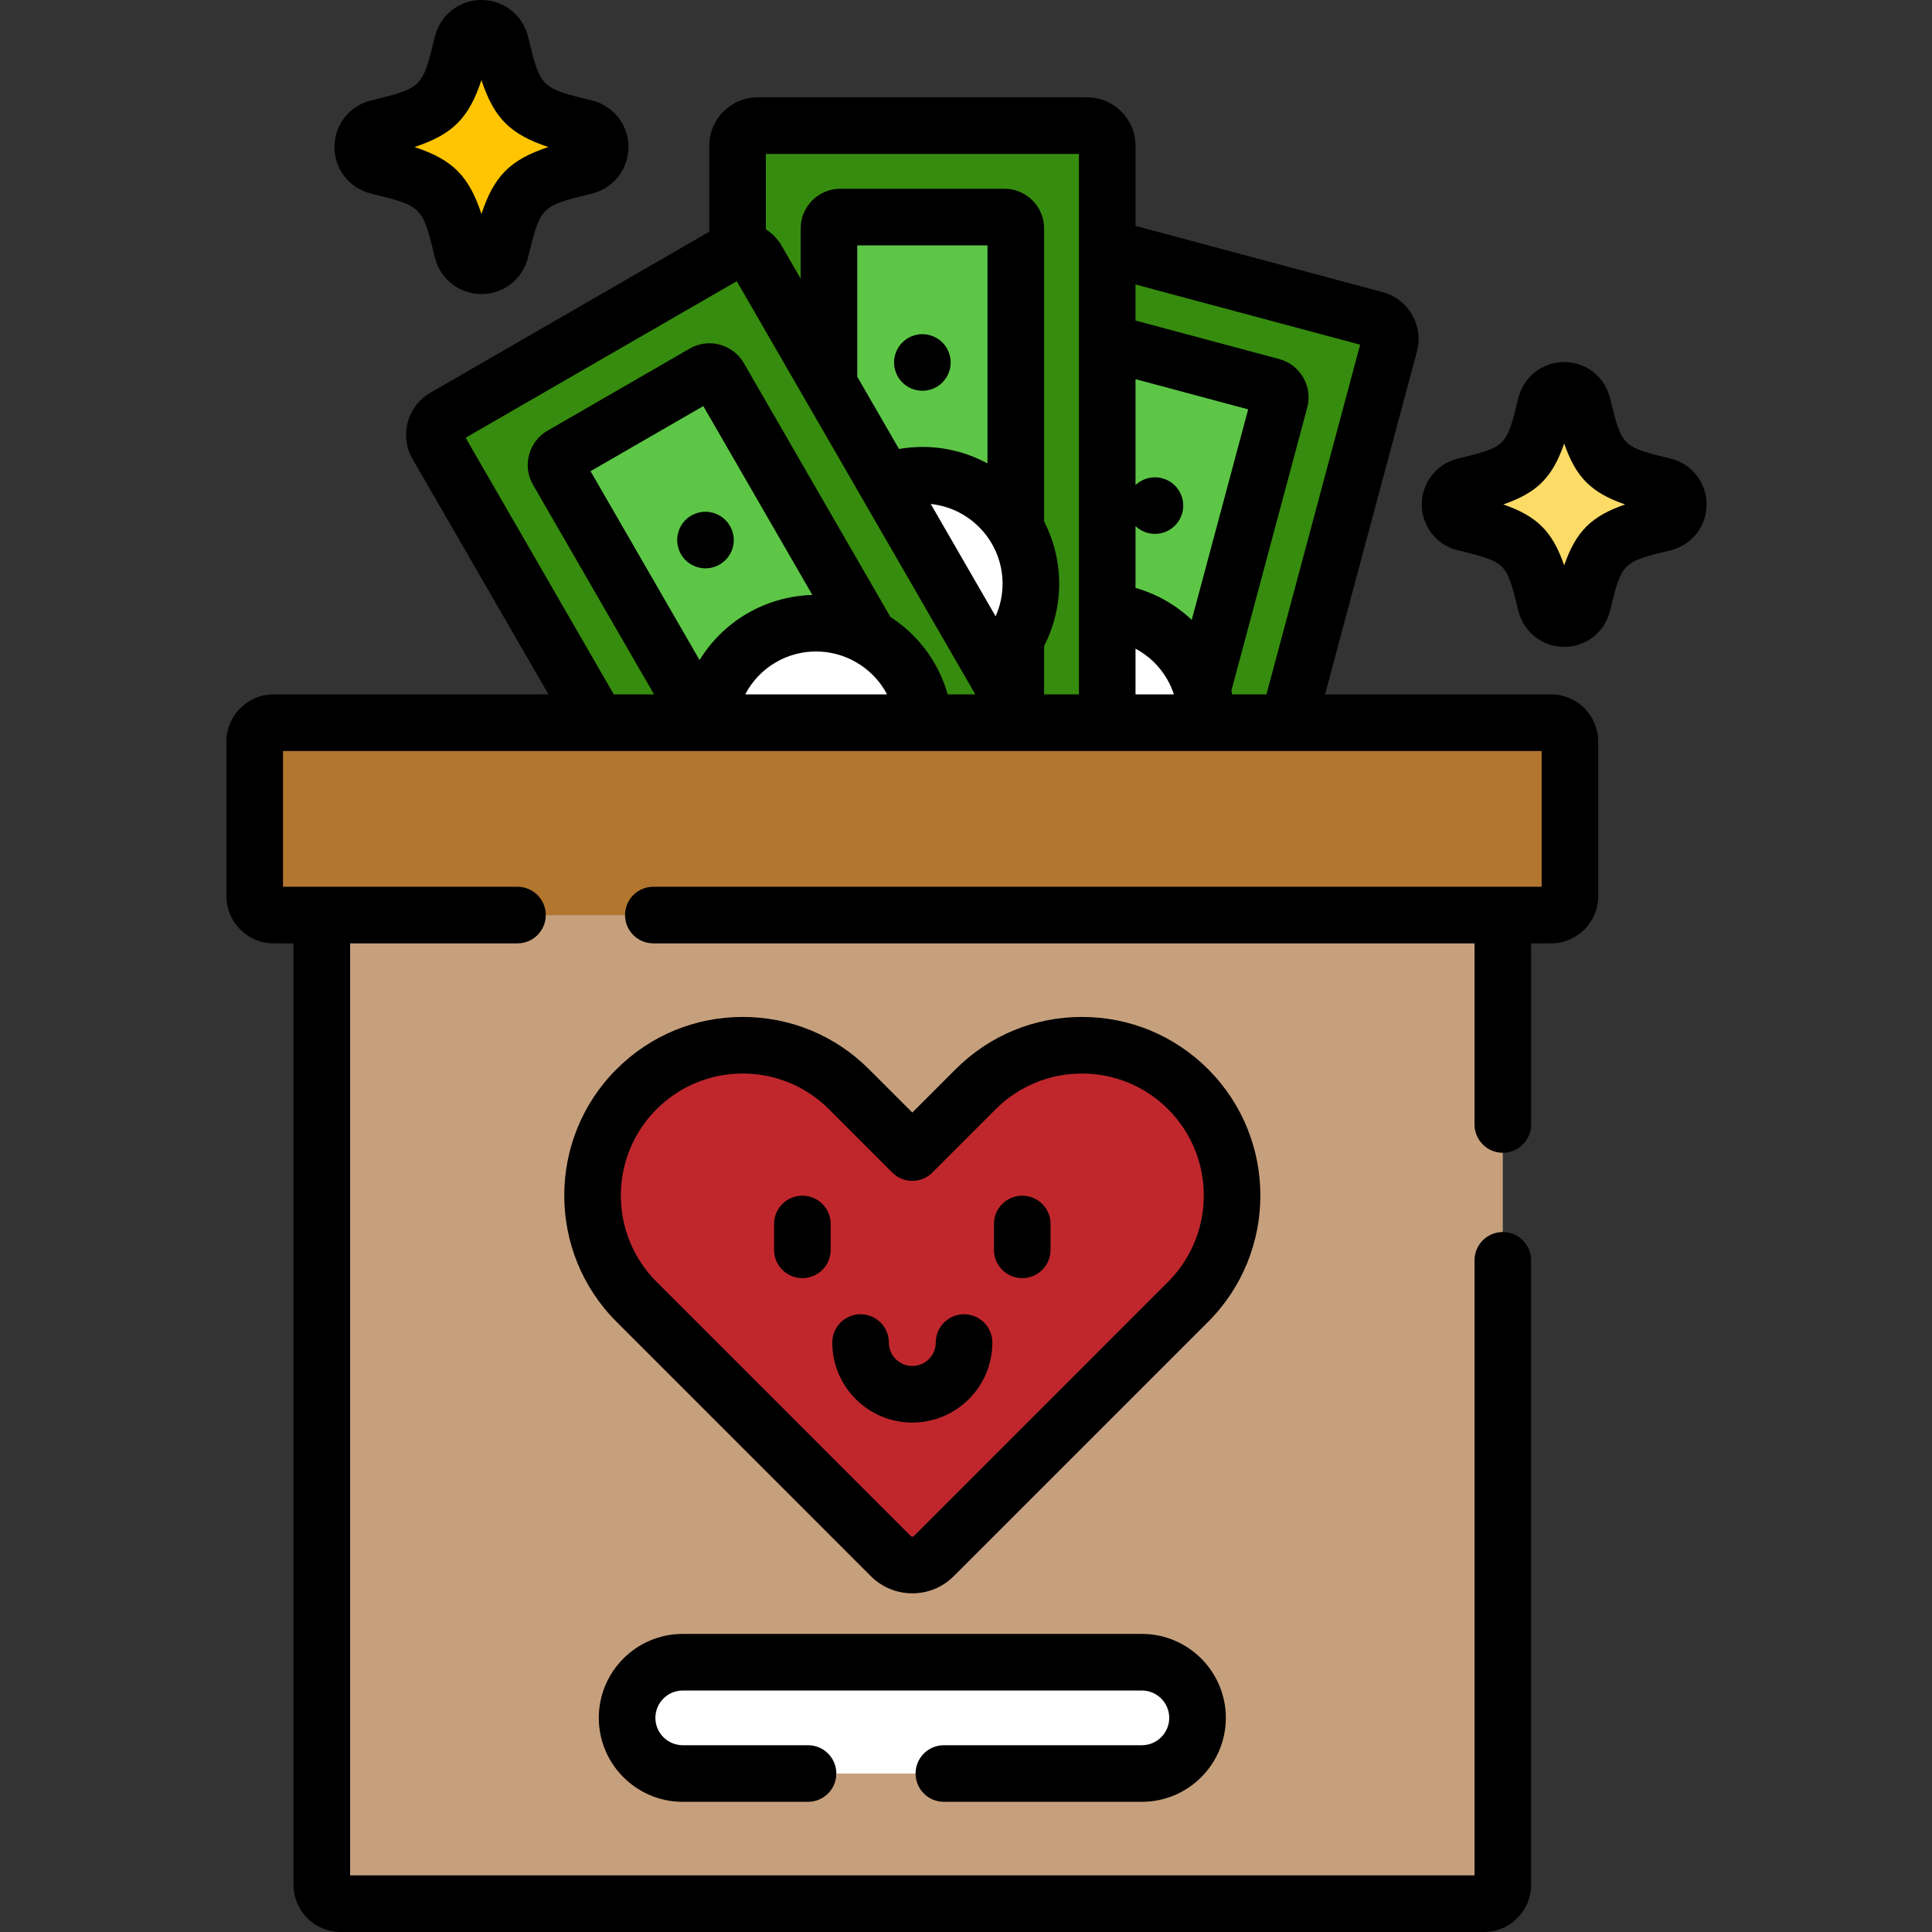 <svg height="512pt" viewBox="-60 0 512 512" width="512pt" xmlns="http://www.w3.org/2000/svg"><rect x="-60" y="0" width="512" height="512" fill="#333333" stroke="none"/><path d="m281.371 191.52 26.887-100.336c.758-2.828-.938-5.762-3.766-6.52l-71.07-19.043v125.898zm0 0" fill="#368c0e"/><path d="m277.066 102.398-42.027-11.262c-.551-.145-1.105-.117-1.613.031v70.82c1.633.145 3.277.422 4.918.863 10.195 2.734 17.609 10.625 20.242 20.109l20.602-76.887c.426-1.594-.531-3.25-2.121-3.676zm0 0" fill="#5dc647"/><path d="m259.637 191.52c.418-13.047-8.141-25.141-21.293-28.668-1.641-.438-3.285-.719-4.918-.863v29.531zm0 0" fill="#fff"/><path d="m140.656 68.887 70.805 122.633h21.961v-152.902c0-2.926-2.395-5.32-5.324-5.32h-87.32c-2.926 0-5.324 2.395-5.324 5.32v27.648c2.039-.223 4.117.738 5.203 2.621zm0 0" fill="#368c0e"/><path d="m184.438 125.941c10.543 0 19.754 5.672 24.758 14.129v-79.547c0-1.648-1.352-3-3-3h-43.512c-1.648 0-3 1.352-3 3v41.316l14.914 25.832c3.07-1.121 6.383-1.73 9.84-1.73zm0 0" fill="#5dc647"/><path d="m202.914 176.719c6.281-5.273 10.277-13.184 10.277-22.027 0-15.879-12.871-28.75-28.754-28.75-3.457 0-6.77.609-9.84 1.73zm0 0" fill="#fff"/><path d="m98.336 191.52h113.125l-70.805-122.633c-1.465-2.539-4.734-3.414-7.27-1.949l-75.625 43.66c-2.535 1.465-3.41 4.738-1.945 7.27zm0 0" fill="#368c0e"/><path d="m141.895 169c9.129-5.27 19.945-4.961 28.508-.141l-39.773-68.891c-.824-1.43-2.668-1.922-4.098-1.098l-37.684 21.758c-1.426.824-1.922 2.668-1.098 4.098l38.566 66.793h1.309c.758-9.066 5.797-17.625 14.27-22.52zm0 0" fill="#5dc647"/><path d="m184.926 191.52c-.336-4.102-1.559-8.195-3.754-11.996-7.941-13.75-25.523-18.465-39.277-10.523-8.473 4.895-13.508 13.453-14.27 22.52zm0 0" fill="#fff"/><path d="m67.59 70.426c-2.398 0-4.484-1.637-5.055-3.961-4-16.348-6.098-18.445-22.445-22.449-2.328-.57-3.965-2.656-3.965-5.051 0-2.398 1.637-4.484 3.965-5.055 16.348-4.004 18.445-6.102 22.445-22.445.57-2.328 2.656-3.965 5.055-3.965 2.395 0 4.48 1.637 5.051 3.965 4.004 16.344 6.102 18.441 22.449 22.445 2.328.57 3.961 2.656 3.961 5.055 0 2.395-1.637 4.48-3.961 5.051-16.348 4.004-18.445 6.102-22.449 22.449-.57 2.324-2.656 3.961-5.051 3.961zm0 0" fill="#ffc502"/><path d="m354.527 163.926c-2.301 0-4.309-1.57-4.855-3.809-3.848-15.715-5.863-17.73-21.578-21.578-2.234-.547-3.809-2.555-3.809-4.855 0-2.305 1.574-4.309 3.809-4.855 15.715-3.848 17.73-5.863 21.578-21.578.547-2.238 2.555-3.809 4.855-3.809 2.305 0 4.309 1.57 4.859 3.809 3.848 15.715 5.863 17.73 21.574 21.578 2.238.547 3.812 2.551 3.812 4.855 0 2.305-1.574 4.309-3.812 4.855-15.711 3.848-17.727 5.863-21.574 21.578-.551 2.238-2.555 3.809-4.859 3.809zm0 0" fill="#fcdb67"/><path d="m25.281 242.5v257c0 2.75 2.25 5 5 5h302.98c2.75 0 5-2.25 5-5v-257zm0 0" fill="#c6a07d"/><path d="m356.047 237.5c0 2.75-2.25 5-5 5h-338.547c-2.75 0-5-2.25-5-5v-40.98c0-2.75 2.25-5 5-5h338.547c2.75 0 5 2.25 5 5zm0 0" fill="#b2762f"/><path d="m181.773 414.746c-2.059 0-4.121-.785-5.691-2.355l-67.406-67.41c-15.527-15.527-15.527-40.789 0-56.316 7.52-7.52 17.52-11.664 28.16-11.664 10.633 0 20.633 4.145 28.156 11.664l16.781 16.781 16.781-16.781c7.52-7.52 17.52-11.664 28.156-11.664 10.637 0 20.637 4.145 28.16 11.664 15.523 15.527 15.523 40.789 0 56.316l-67.41 67.41c-1.57 1.57-3.633 2.355-5.688 2.355zm0 0" fill="#c0272d"/><path d="m257.359 455.25c0 8.148-6.602 14.75-14.75 14.75h-121.676c-8.145 0-14.746-6.602-14.746-14.75 0-8.145 6.602-14.746 14.746-14.746h121.676c8.148 0 14.75 6.602 14.75 14.746zm0 0" fill="#fff"/><path d="m184.438 103.559c1.977 0 3.91-.797 5.309-2.199 1.391-1.391 2.191-3.332 2.191-5.301 0-1.98-.801-3.91-2.191-5.309-1.398-1.391-3.332-2.191-5.309-2.191-1.973 0-3.902.801-5.301 2.191-1.402 1.398-2.199 3.328-2.199 5.309 0 1.973.797 3.91 2.199 5.301 1.398 1.402 3.328 2.199 5.301 2.199zm0 0"/><path d="m134.457 143.121c0-1.973-.801-3.91-2.199-5.301-1.402-1.398-3.332-2.199-5.301-2.199-1.98 0-3.91.801-5.312 2.199-1.387 1.391-2.188 3.328-2.188 5.301 0 1.98.801 3.91 2.188 5.301 1.402 1.398 3.332 2.199 5.312 2.199 1.969 0 3.898-.801 5.301-2.199 1.398-1.391 2.199-3.32 2.199-5.301zm0 0"/><path d="m38.305 51.301c13.613 3.332 13.613 3.332 16.949 16.945 1.395 5.699 6.465 9.684 12.336 9.684 5.863 0 10.938-3.98 12.336-9.684 3.336-13.609 3.336-13.609 16.945-16.945 5.699-1.395 9.68-6.469 9.68-12.336 0-5.867-3.98-10.941-9.68-12.336-13.613-3.332-13.613-3.332-16.945-16.949-1.398-5.699-6.473-9.68-12.336-9.68-5.871 0-10.941 3.98-12.336 9.68-3.336 13.613-3.336 13.613-16.949 16.949-5.699 1.395-9.68 6.465-9.68 12.336 0 5.867 3.98 10.938 9.68 12.336zm29.285-30.082c3.355 10.121 7.621 14.387 17.742 17.746-10.121 3.355-14.387 7.621-17.742 17.742-3.359-10.125-7.621-14.387-17.746-17.742 10.125-3.359 14.387-7.625 17.746-17.746zm0 0"/><path d="m382.746 121.543c-12.914-3.16-12.914-3.16-16.078-16.078-1.375-5.609-6.367-9.523-12.141-9.523-5.773 0-10.766 3.918-12.141 9.527-3.16 12.914-3.16 12.914-16.074 16.074-5.609 1.375-9.527 6.367-9.527 12.145 0 5.773 3.918 10.766 9.527 12.137 12.914 3.164 12.914 3.164 16.074 16.078 1.375 5.609 6.367 9.527 12.141 9.527 5.773 0 10.766-3.918 12.141-9.527 3.164-12.914 3.164-12.914 16.074-16.078 5.609-1.371 9.527-6.363 9.527-12.141.004-5.777-3.918-10.77-9.523-12.141zm-28.219 28.285c-3.125-8.988-7.152-13.02-16.141-16.145 8.992-3.125 13.016-7.152 16.141-16.145 3.125 8.992 7.152 13.02 16.145 16.145-8.992 3.125-13.02 7.152-16.145 16.145zm0 0"/><path d="m351.047 184.02h-59.898l24.355-90.898c1.828-6.828-2.242-13.871-9.07-15.703l-65.508-17.555v-21.246c0-7.07-5.754-12.82-12.824-12.82h-87.32c-7.07 0-12.824 5.75-12.824 12.82v22.793l-73.941 42.691c-6.125 3.535-8.23 11.395-4.695 17.52l36.027 62.398h-72.848c-6.895 0-12.5 5.609-12.5 12.5v40.98c0 6.895 5.605 12.5 12.5 12.5h5.281v249.5c0 6.895 5.609 12.5 12.5 12.5h302.98c6.891 0 12.5-5.605 12.5-12.5v-165.5c0-4.141-3.359-7.5-7.5-7.5-4.145 0-7.5 3.359-7.5 7.5v163h-297.98v-247h44.355c4.141 0 7.5-3.359 7.5-7.5 0-4.145-3.359-7.5-7.5-7.5h-62.137v-35.98h333.547v35.98h-235.41c-4.145 0-7.5 3.355-7.5 7.5 0 4.141 3.355 7.5 7.5 7.5h217.625v48c0 4.141 3.355 7.5 7.5 7.5 4.141 0 7.5-3.359 7.5-7.5v-48h5.281c6.895 0 12.5-5.609 12.5-12.5v-40.98c.004-6.891-5.605-12.5-12.496-12.5zm-50.598-92.676-24.832 92.676h-9.059c-.066-.34-.148-.676-.223-1.012l20.094-74.996c.727-2.703.352-5.531-1.051-7.965-1.406-2.43-3.668-4.168-6.375-4.895l-38.078-10.203v-9.555zm-44.625 72.938c-4.164-3.953-9.242-6.859-14.898-8.484v-16.371c1.375 1.312 3.246 2.062 5.148 2.062 1.973 0 3.91-.797 5.301-2.199 1.402-1.398 2.199-3.328 2.199-5.301 0-1.977-.797-3.91-2.199-5.309-1.391-1.391-3.328-2.191-5.301-2.191-1.902 0-3.773.754-5.148 2.059v-28.066l29.852 8zm-14.898 7.621c3.465 1.848 6.367 4.609 8.379 8.094.746 1.293 1.34 2.641 1.793 4.023h-10.172zm-15-131.105v143.223h-9.23v-12.82c2.547-4.957 3.996-10.562 3.996-16.508 0-5.945-1.449-11.555-3.996-16.512v-77.656c0-5.789-4.711-10.5-10.5-10.5h-43.512c-5.789 0-10.5 4.711-10.5 10.5v13.328l-5.031-8.719c-1.039-1.801-2.492-3.285-4.195-4.371v-19.965zm-24.23 82.02c-5.133-2.789-11.012-4.375-17.258-4.375-2.113 0-4.18.195-6.195.543l-11.059-19.152v-34.809h34.512zm3.996 31.875c0 3.078-.664 5.996-1.848 8.637l-17.188-29.77c10.68 1.113 19.035 10.164 19.035 21.133zm-142.293-38.688 71.852-41.484 63.219 109.5h-7.32c-.809-2.848-1.965-5.617-3.484-8.246-2.906-5.039-6.953-9.203-11.699-12.277l-38.844-67.277c-1.867-3.234-5.355-5.246-9.102-5.246-1.836 0-3.648.484-5.242 1.406l-37.676 21.754c-2.43 1.398-4.164 3.664-4.891 6.375-.73 2.715-.355 5.543 1.043 7.969l32.07 55.543h-10.66zm61.996 58.922-28.898-50.055 29.887-17.254 28.902 50.059c-6.004.164-11.91 1.812-17.141 4.832-5.406 3.117-9.699 7.434-12.75 12.418zm20.25.57c3.234-1.867 6.898-2.852 10.602-2.852 7.582 0 14.645 4.07 18.43 10.629.141.242.25.5.383.746h-37.57c1.797-3.445 4.547-6.441 8.156-8.523zm0 0"/><path d="m260.176 283.359c-8.941-8.938-20.824-13.859-33.465-13.859-12.637 0-24.52 4.922-33.461 13.859l-11.477 11.48-11.48-11.48c-8.938-8.938-20.82-13.859-33.457-13.859-12.645 0-24.527 4.922-33.465 13.859-18.449 18.453-18.449 48.473 0 66.922l67.41 67.414c2.938 2.934 6.84 4.551 10.992 4.551 4.152 0 8.055-1.617 10.992-4.555l67.41-67.406c18.449-18.453 18.449-48.473 0-66.926zm-10.609 56.316-67.41 67.414c-.105.102-.234.156-.383.156-.227 0-.348-.121-.387-.16l-67.406-67.41c-12.602-12.602-12.602-33.105 0-45.707 6.102-6.105 14.219-9.469 22.855-9.469 8.633 0 16.75 3.363 22.852 9.469l16.781 16.777c2.93 2.93 7.68 2.93 10.609 0l16.781-16.777c6.105-6.105 14.223-9.469 22.855-9.469 8.633 0 16.75 3.359 22.855 9.465 12.598 12.605 12.598 33.109-.004 45.711zm0 0"/><path d="m152.637 316.867c-4.141 0-7.5 3.355-7.5 7.5v6.855c0 4.141 3.359 7.5 7.5 7.5s7.5-3.359 7.5-7.5v-6.855c0-4.145-3.359-7.5-7.5-7.5zm0 0"/><path d="m210.906 316.867c-4.141 0-7.5 3.355-7.5 7.5v6.855c0 4.141 3.359 7.5 7.5 7.5 4.145 0 7.5-3.359 7.5-7.5v-6.855c0-4.145-3.355-7.5-7.5-7.5zm0 0"/><path d="m195.484 348.289c-4.141 0-7.5 3.355-7.5 7.5 0 3.422-2.789 6.207-6.211 6.207-3.426 0-6.211-2.785-6.211-6.207 0-4.145-3.359-7.5-7.5-7.5-4.145 0-7.5 3.355-7.5 7.5 0 11.695 9.512 21.207 21.211 21.207 11.695 0 21.211-9.512 21.211-21.207 0-4.145-3.359-7.5-7.5-7.5zm0 0"/><path d="m242.609 462.5h-52.473c-4.145 0-7.5 3.359-7.5 7.5s3.355 7.5 7.5 7.5h52.473c12.27 0 22.25-9.98 22.25-22.25 0-12.266-9.98-22.246-22.25-22.246h-121.676c-12.27 0-22.246 9.977-22.246 22.246s9.977 22.25 22.246 22.25h33.203c4.141 0 7.5-3.359 7.5-7.5s-3.359-7.5-7.5-7.5h-33.203c-3.996 0-7.246-3.25-7.246-7.25 0-3.996 3.25-7.246 7.246-7.246h121.676c3.996 0 7.25 3.25 7.25 7.246 0 4-3.254 7.25-7.25 7.25zm0 0"/></svg>